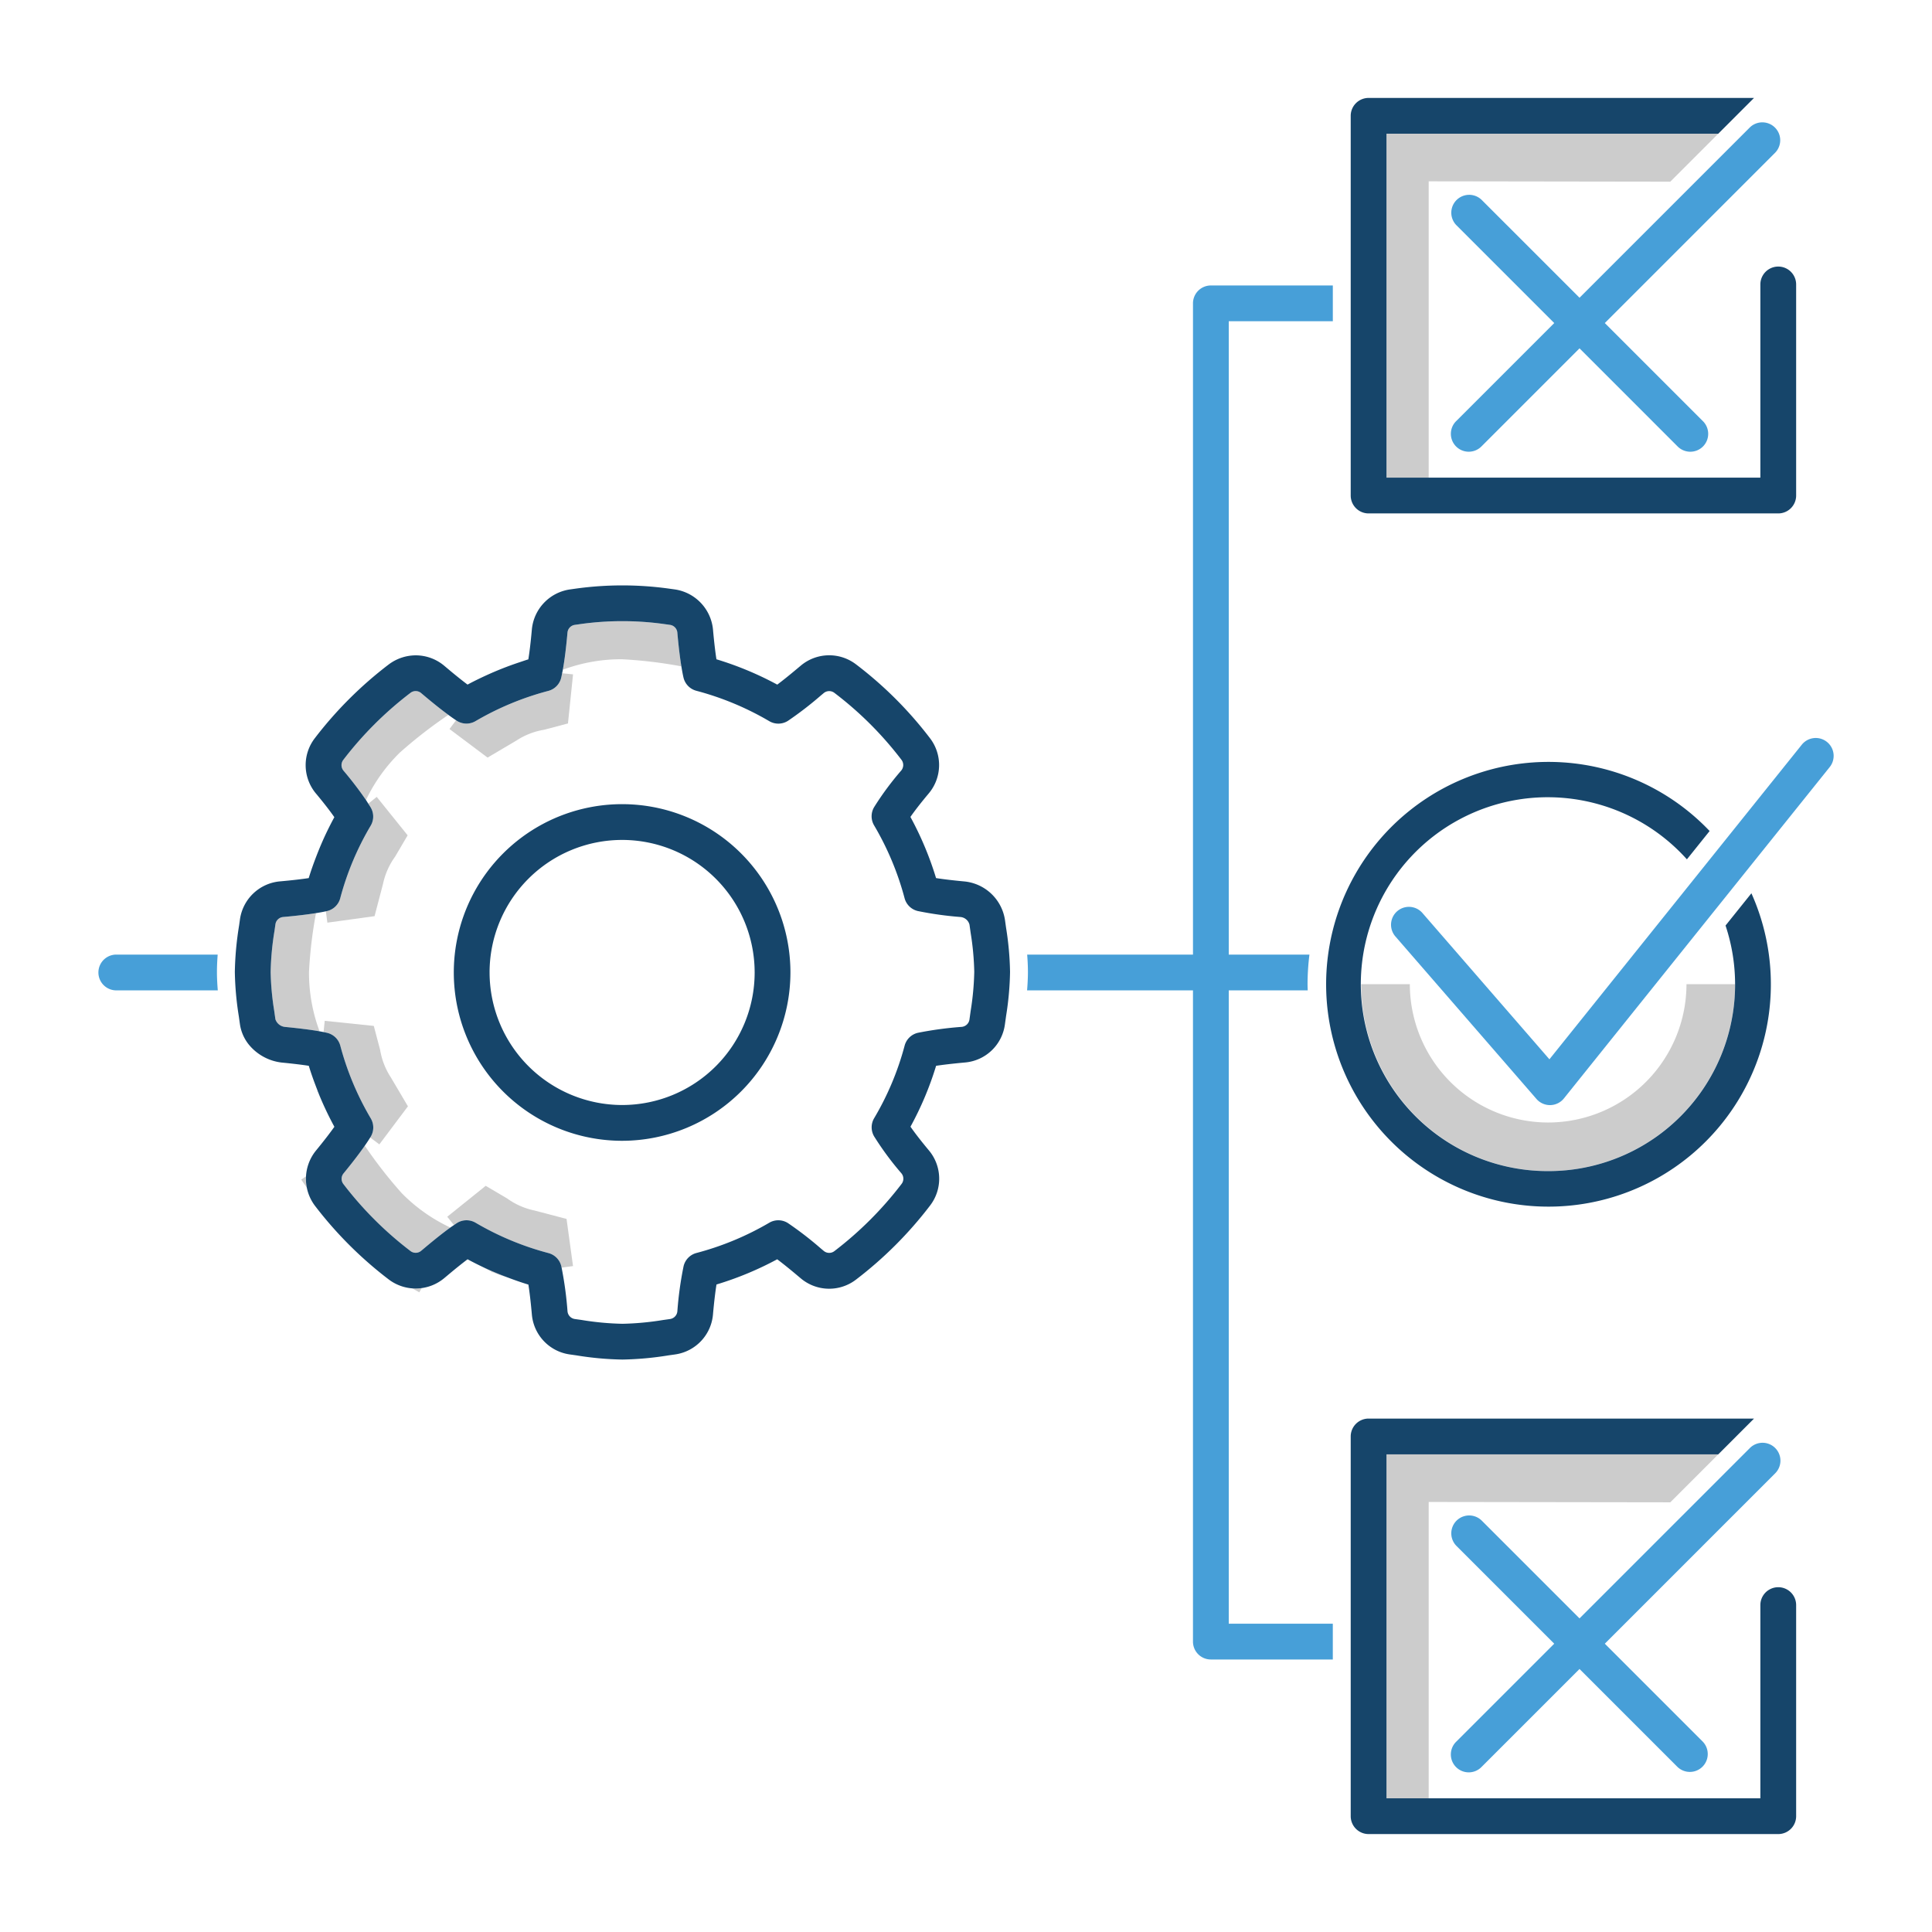 <svg id="Line_Art" data-name="Line Art" xmlns="http://www.w3.org/2000/svg" viewBox="0 0 216 216"><defs><style>.cls-1{fill:#479fd8;}.cls-2{fill:#ccc;}.cls-3{fill:#16456a;}</style></defs><title>Icon</title><path class="cls-1" d="M24.337,106.725H13.002a2,2,0,0,0,0,4H24.349c-.054-.665-.094-1.346-.094-2.062C24.255,107.991,24.29,107.351,24.337,106.725Z"/><path class="cls-1" d="M137.377,181.533v-70.808h8.827c-.006-.231-.018-.46-.018-.693a27.008,27.008,0,0,1,.211-3.307h-9.02V35.916h11.634v-4H135.377a2,2,0,0,0-2,2v72.809H114.839c.048.625.084,1.266.084,1.938,0,.717-.041,1.398-.094,2.062h18.547v72.808a2,2,0,0,0,2,2h13.634v-4Z"/><path class="cls-2" d="M173.086,125.497A15.482,15.482,0,0,1,157.621,110.032h-5.435a20.9,20.9,0,0,0,41.8,0h-5.435A15.482,15.482,0,0,1,173.086,125.497Z"/><path class="cls-3" d="M173.086,130.932a20.9,20.9,0,1,1,15.512-34.857l2.54-3.166a24.861,24.861,0,1,0,4.671,6.962l-2.892,3.605a20.864,20.864,0,0,1-19.831,27.456Z"/><path class="cls-1" d="M182.547,106.813l-9.32,11.618-14.197-16.355a2,2,0,0,0-3.021,2.622l15.768,18.165a2,2,0,0,0,1.51.689l.039-0a2,2,0,0,0,1.521-.748l10.81-13.476,13.258-16.527,5.641-7.032a2,2,0,1,0-3.12-2.503l-5.641,7.032Z"/><polygon class="cls-2" points="192.102 14.949 155.011 14.949 155.011 53.401 159.73 53.401 159.73 51.401 159.73 20.271 186.741 20.31 192.102 14.949"/><path class="cls-3" d="M155.011,14.949h37.091l4-4H153.011a2,2,0,0,0-2,2V55.401a2,2,0,0,0,2,2h45.8a2,2,0,0,0,2-2V31.802a2,2,0,0,0-4,0V53.401h-41.8Z"/><polygon class="cls-2" points="192.102 162.599 155.011 162.599 155.011 201.051 159.73 201.051 159.73 199.051 159.73 167.921 186.741 167.96 192.102 162.599"/><path class="cls-3" d="M155.011,162.599h37.092l4-4H153.011a2,2,0,0,0-2,2v42.452a2,2,0,0,0,2,2h45.8a2,2,0,0,0,2-2V179.452a2,2,0,0,0-4,0v21.599h-41.8Z"/><path class="cls-1" d="M198.469,17.068a2,2,0,0,0-2.828-2.828L176.592,33.289l-1.414-1.414-9.532-9.532a2,2,0,0,0-2.828,2.828l9.532,9.532,1.415,1.415-6.819,6.819-4.127,4.127a2,2,0,1,0,2.828,2.828l4.127-4.127,6.819-6.819,1.415,1.415,9.532,9.532a2,2,0,1,0,2.828-2.828l-9.532-9.532-1.415-1.415Z"/><path class="cls-1" d="M198.469,161.89a1.999,1.999,0,0,0-2.828,0L177.694,179.836l-1.102,1.102-10.947-10.947a2,2,0,0,0-2.828,2.828l10.947,10.947-10.947,10.947a2,2,0,1,0,2.828,2.828l10.947-10.947,10.947,10.947a2,2,0,0,0,2.828-2.828L179.42,183.767l1.102-1.102,17.946-17.947A1.999,1.999,0,0,0,198.469,161.89Z"/><path class="cls-2" d="M35.495,121.943l-.015.144.071.007c.08.212.169.415.264.62-.143-.338-.271-.68-.403-1.021C35.438,121.776,35.466,121.864,35.495,121.943Z"/><path class="cls-2" d="M45.607,123.688l-1.905-3.225a8.048,8.048,0,0,1-1.205-3.092l-.706-2.672-5.486-.569-.131,1.258c.137.028.267.055.388.084a2,2,0,0,1,1.48,1.438,32.248,32.248,0,0,0,3.409,8.132,2.001,2.001,0,0,1-.01,2.047c-.016.026-.039.059-.055.085l1.026.77Z"/><path class="cls-2" d="M34.546,108.666a49.555,49.555,0,0,1,.782-6.577c-.978.156-2.195.302-3.676.434a.955.955,0,0,0-.863.822l-.101.713a31.926,31.926,0,0,0-.433,4.605,31.017,31.017,0,0,0,.399,4.35l.132.938a1.265,1.265,0,0,0,1.082.862c1.615.157,2.882.318,3.839.487l-.072-.258A18.632,18.632,0,0,1,34.546,108.666Z"/><path class="cls-2" d="M54.928,142.155l.091.113.055-.044a9.487,9.487,0,0,0,1.066.41l.001.006.013-.001c.171.055.357.109.555.165-.941-.356-1.873-.743-2.786-1.178C54.301,141.839,54.623,142.011,54.928,142.155Z"/><path class="cls-2" d="M63.34,136.277l-3.624-.95a8.038,8.038,0,0,1-3.032-1.348l-2.382-1.402-4.298,3.457.748.93c.107-.073.226-.158.324-.221a2,2,0,0,1,2.089-.042,32.42,32.42,0,0,0,8.151,3.394,2,2,0,0,1,1.439,1.478c.011.045.02.105.031.152l1.278-.176Z"/><path class="cls-2" d="M46.099,144.041l.118.068.66.376.271-.475A4.878,4.878,0,0,1,46.099,144.041Z"/><path class="cls-2" d="M34.205,131.523l-.527.356c.078.115.304.448.626.908A4.909,4.909,0,0,1,34.205,131.523Z"/><path class="cls-2" d="M44.91,133.391a50.154,50.154,0,0,1-4.127-5.3c-.595.856-1.381,1.885-2.374,3.094a.955.955,0,0,0-.019,1.193,39.791,39.791,0,0,0,7.501,7.489.952.952,0,0,0,1.198-.029l.317-.266c1.191-1.001,2.157-1.767,2.93-2.323l-.165-.094A18.664,18.664,0,0,1,44.91,133.391Z"/><path class="cls-2" d="M54.51,84.7,57.735,82.794a8.019,8.019,0,0,1,3.091-1.205l2.673-.706.568-5.487L62.848,75.27c-.034.166-.066.349-.101.497a1.999,1.999,0,0,1-1.44,1.477A32.492,32.492,0,0,0,53.16,80.626a2,2,0,0,1-2.091-.045c-.024-.016-.055-.039-.08-.055l-.735.979Z"/><path class="cls-2" d="M69.531,73.705a50.048,50.048,0,0,1,6.649.794c-.164-1.007-.316-2.255-.45-3.77a.958.958,0,0,0-.827-.867l-.714-.099a33.89,33.89,0,0,0-9.214-0l-.7.099a.961.961,0,0,0-.828.869c-.148,1.673-.321,3.052-.515,4.126l.218-.061A18.648,18.648,0,0,1,69.531,73.705Z"/><path class="cls-2" d="M41.876,102.428l.95-3.624a8.038,8.038,0,0,1,1.348-3.032l1.402-2.382-3.457-4.298-.944.759c.089.14.19.29.268.421a1.999,1.999,0,0,1,0,2.04,31.929,31.929,0,0,0-3.41,8.114,1.999,1.999,0,0,1-1.491,1.439c-.033.008-.078.015-.113.022l.174,1.267Z"/><path class="cls-2" d="M44.697,84.146a51.368,51.368,0,0,1,5.434-4.221c-.741-.543-1.632-1.25-2.689-2.137l-.363-.306a.948.948,0,0,0-1.182-.023,39.917,39.917,0,0,0-7.521,7.503.966.966,0,0,0,.026,1.196,40.733,40.733,0,0,1,2.513,3.283l.018-.031A18.651,18.651,0,0,1,44.697,84.146Z"/><path class="cls-3" d="M107.751,98.54c-1.397-.132-2.393-.259-3.099-.369a36.382,36.382,0,0,0-2.866-6.837c.446-.638,1.094-1.492,2.03-2.606a4.931,4.931,0,0,0,.157-6.197,43.366,43.366,0,0,0-8.261-8.249,4.939,4.939,0,0,0-6.186.139l-.343.286c-.997.839-1.738,1.426-2.284,1.835a36.544,36.544,0,0,0-6.8-2.833c-.118-.754-.251-1.824-.386-3.333a5.018,5.018,0,0,0-4.257-4.476l-.707-.098a38.005,38.005,0,0,0-10.336-0l-.7.099a4.991,4.991,0,0,0-4.251,4.478c-.133,1.501-.27,2.576-.393,3.339-.323.097-.642.21-.962.316a36.434,36.434,0,0,0-3.822,1.508c-.679.313-1.352.641-2.013.997-.542-.407-1.274-.986-2.256-1.812l-.372-.313a4.952,4.952,0,0,0-3.198-1.146,5.055,5.055,0,0,0-2.978,1.012,43.915,43.915,0,0,0-8.271,8.252,4.942,4.942,0,0,0,.133,6.191c.951,1.138,1.604,2,2.051,2.639-.277.507-.539,1.02-.791,1.538-.451.927-.854,1.872-1.222,2.829-.31.806-.602,1.619-.852,2.443-.732.111-1.767.238-3.221.367A4.964,4.964,0,0,0,26.827,102.79l-.099.703a35.564,35.564,0,0,0-.473,5.17,34.575,34.575,0,0,0,.445,4.96l.123.873a4.717,4.717,0,0,0,.992,2.286,5.583,5.583,0,0,0,3.669,2.012c1.235.12,2.252.242,3.04.364.259.855.563,1.698.887,2.535.132.341.261.684.403,1.021q.702,1.662,1.571,3.262c-.444.625-1.099,1.49-2.066,2.669a5.007,5.007,0,0,0-.107,6.162,43.791,43.791,0,0,0,8.251,8.239,4.984,4.984,0,0,0,6.193-.14l.324-.271c1.007-.847,1.75-1.437,2.295-1.846q.815.44,1.647.837c.913.436,1.845.822,2.786,1.178.782.296,1.569.575,2.367.815.119.754.253,1.824.387,3.332a4.943,4.943,0,0,0,4.254,4.479l.706.099a35.03,35.03,0,0,0,5.166.471,35.59,35.59,0,0,0,5.162-.47l.712-.1a4.941,4.941,0,0,0,4.25-4.473c.134-1.509.271-2.586.392-3.349a36.486,36.486,0,0,0,6.789-2.819c.542.408,1.279.992,2.271,1.828l.361.302a4.923,4.923,0,0,0,6.187.135A43.958,43.958,0,0,0,103.975,134.792a4.927,4.927,0,0,0-.133-6.188c-.949-1.135-1.602-1.998-2.049-2.638a35.917,35.917,0,0,0,2.864-6.807c.73-.111,1.766-.238,3.226-.371a4.928,4.928,0,0,0,4.469-4.271l.132-.949a33.985,33.985,0,0,0,.44-4.904,34.132,34.132,0,0,0-.44-4.911l-.005-.033-.125-.889A5.094,5.094,0,0,0,107.751,98.54Zm1.172,10.124a31.072,31.072,0,0,1-.405,4.375l-.13.938a.964.964,0,0,1-.864.828,40.227,40.227,0,0,0-4.895.662,1.999,1.999,0,0,0-1.491,1.439,31.925,31.925,0,0,1-3.407,8.11,2.002,2.002,0,0,0,0,2.038,33.484,33.484,0,0,0,3.042,4.117.949.949,0,0,1,.024,1.193,39.96,39.96,0,0,1-7.515,7.515.95.95,0,0,1-1.191-.03l-.354-.296a38.602,38.602,0,0,0-3.64-2.807,1.997,1.997,0,0,0-2.09-.044,32.454,32.454,0,0,1-8.141,3.383,2.001,2.001,0,0,0-1.441,1.482,39.419,39.419,0,0,0-.695,5.038.958.958,0,0,1-.825.865l-.779.11a32.076,32.076,0,0,1-4.536.421,31.838,31.838,0,0,1-4.602-.432l-.714-.1a.959.959,0,0,1-.826-.869,40.31,40.31,0,0,0-.66-4.875c-.01-.047-.02-.107-.031-.152a2,2,0,0,0-1.439-1.478,32.42,32.42,0,0,1-8.151-3.394,2,2,0,0,0-2.089.042c-.098.063-.217.148-.324.221-.136.092-.265.177-.416.285-.773.556-1.74,1.322-2.93,2.323l-.317.266a.952.952,0,0,1-1.198.029,39.791,39.791,0,0,1-7.501-7.489.955.955,0,0,1,.019-1.193c.992-1.21,1.779-2.238,2.374-3.094.231-.332.436-.641.605-.917.016-.026.039-.059.055-.085a2.001,2.001,0,0,0,.01-2.047,32.248,32.248,0,0,1-3.409-8.132,2,2,0,0,0-1.48-1.438c-.121-.028-.251-.056-.388-.084-.147-.03-.303-.059-.468-.089-.957-.169-2.224-.329-3.839-.487a1.265,1.265,0,0,1-1.082-.862l-.132-.938a31.017,31.017,0,0,1-.399-4.35,31.926,31.926,0,0,1,.433-4.605l.101-.713a.955.955,0,0,1,.863-.822c1.481-.131,2.697-.277,3.676-.434.41-.065.784-.133,1.103-.203.034-.007.08-.014.113-.022a1.999,1.999,0,0,0,1.491-1.439A31.929,31.929,0,0,1,41.444,92.312a1.999,1.999,0,0,0-0-2.04c-.078-.131-.179-.281-.268-.421-.087-.136-.164-.265-.261-.41a40.733,40.733,0,0,0-2.513-3.283.966.966,0,0,1-.026-1.196A39.917,39.917,0,0,1,45.896,77.459a.948.948,0,0,1,1.182.023l.363.306c1.056.888,1.948,1.594,2.689,2.137.314.23.604.435.858.601.025.016.056.039.08.055a2,2,0,0,0,2.091.045,32.492,32.492,0,0,1,8.146-3.383,1.999,1.999,0,0,0,1.44-1.477c.035-.148.068-.331.101-.497.028-.138.057-.263.084-.414.194-1.074.367-2.453.515-4.126a.961.961,0,0,1,.828-.869l.7-.099a33.89,33.89,0,0,1,9.214 0l.714.099a.958.958,0,0,1,.827.867c.135,1.515.286,2.763.45,3.77.076.466.154.897.236,1.25a2,2,0,0,0,1.44,1.483,32.512,32.512,0,0,1,8.154,3.398A1.998,1.998,0,0,0,88.1,80.586a39.296,39.296,0,0,0,3.653-2.814l.333-.278a.958.958,0,0,1,1.201-.031,39.364,39.364,0,0,1,7.5,7.486.965.965,0,0,1-.03,1.2,32.746,32.746,0,0,0-3.03,4.092,2,2,0,0,0-.003,2.035,32.346,32.346,0,0,1,3.409,8.142,2,2,0,0,0,1.479,1.437,38.816,38.816,0,0,0,4.765.667,1.148,1.148,0,0,1,1.013.853l.127.902.005.034A30.964,30.964,0,0,1,108.924,108.663Z"/><path class="cls-3" d="M88.371,108.725A18.818,18.818,0,1,0,69.554,127.542,18.84,18.84,0,0,0,88.371,108.725Zm-33.636,0A14.818,14.818,0,1,1,69.554,123.542,14.835,14.835,0,0,1,54.736,108.725Z"/></svg>